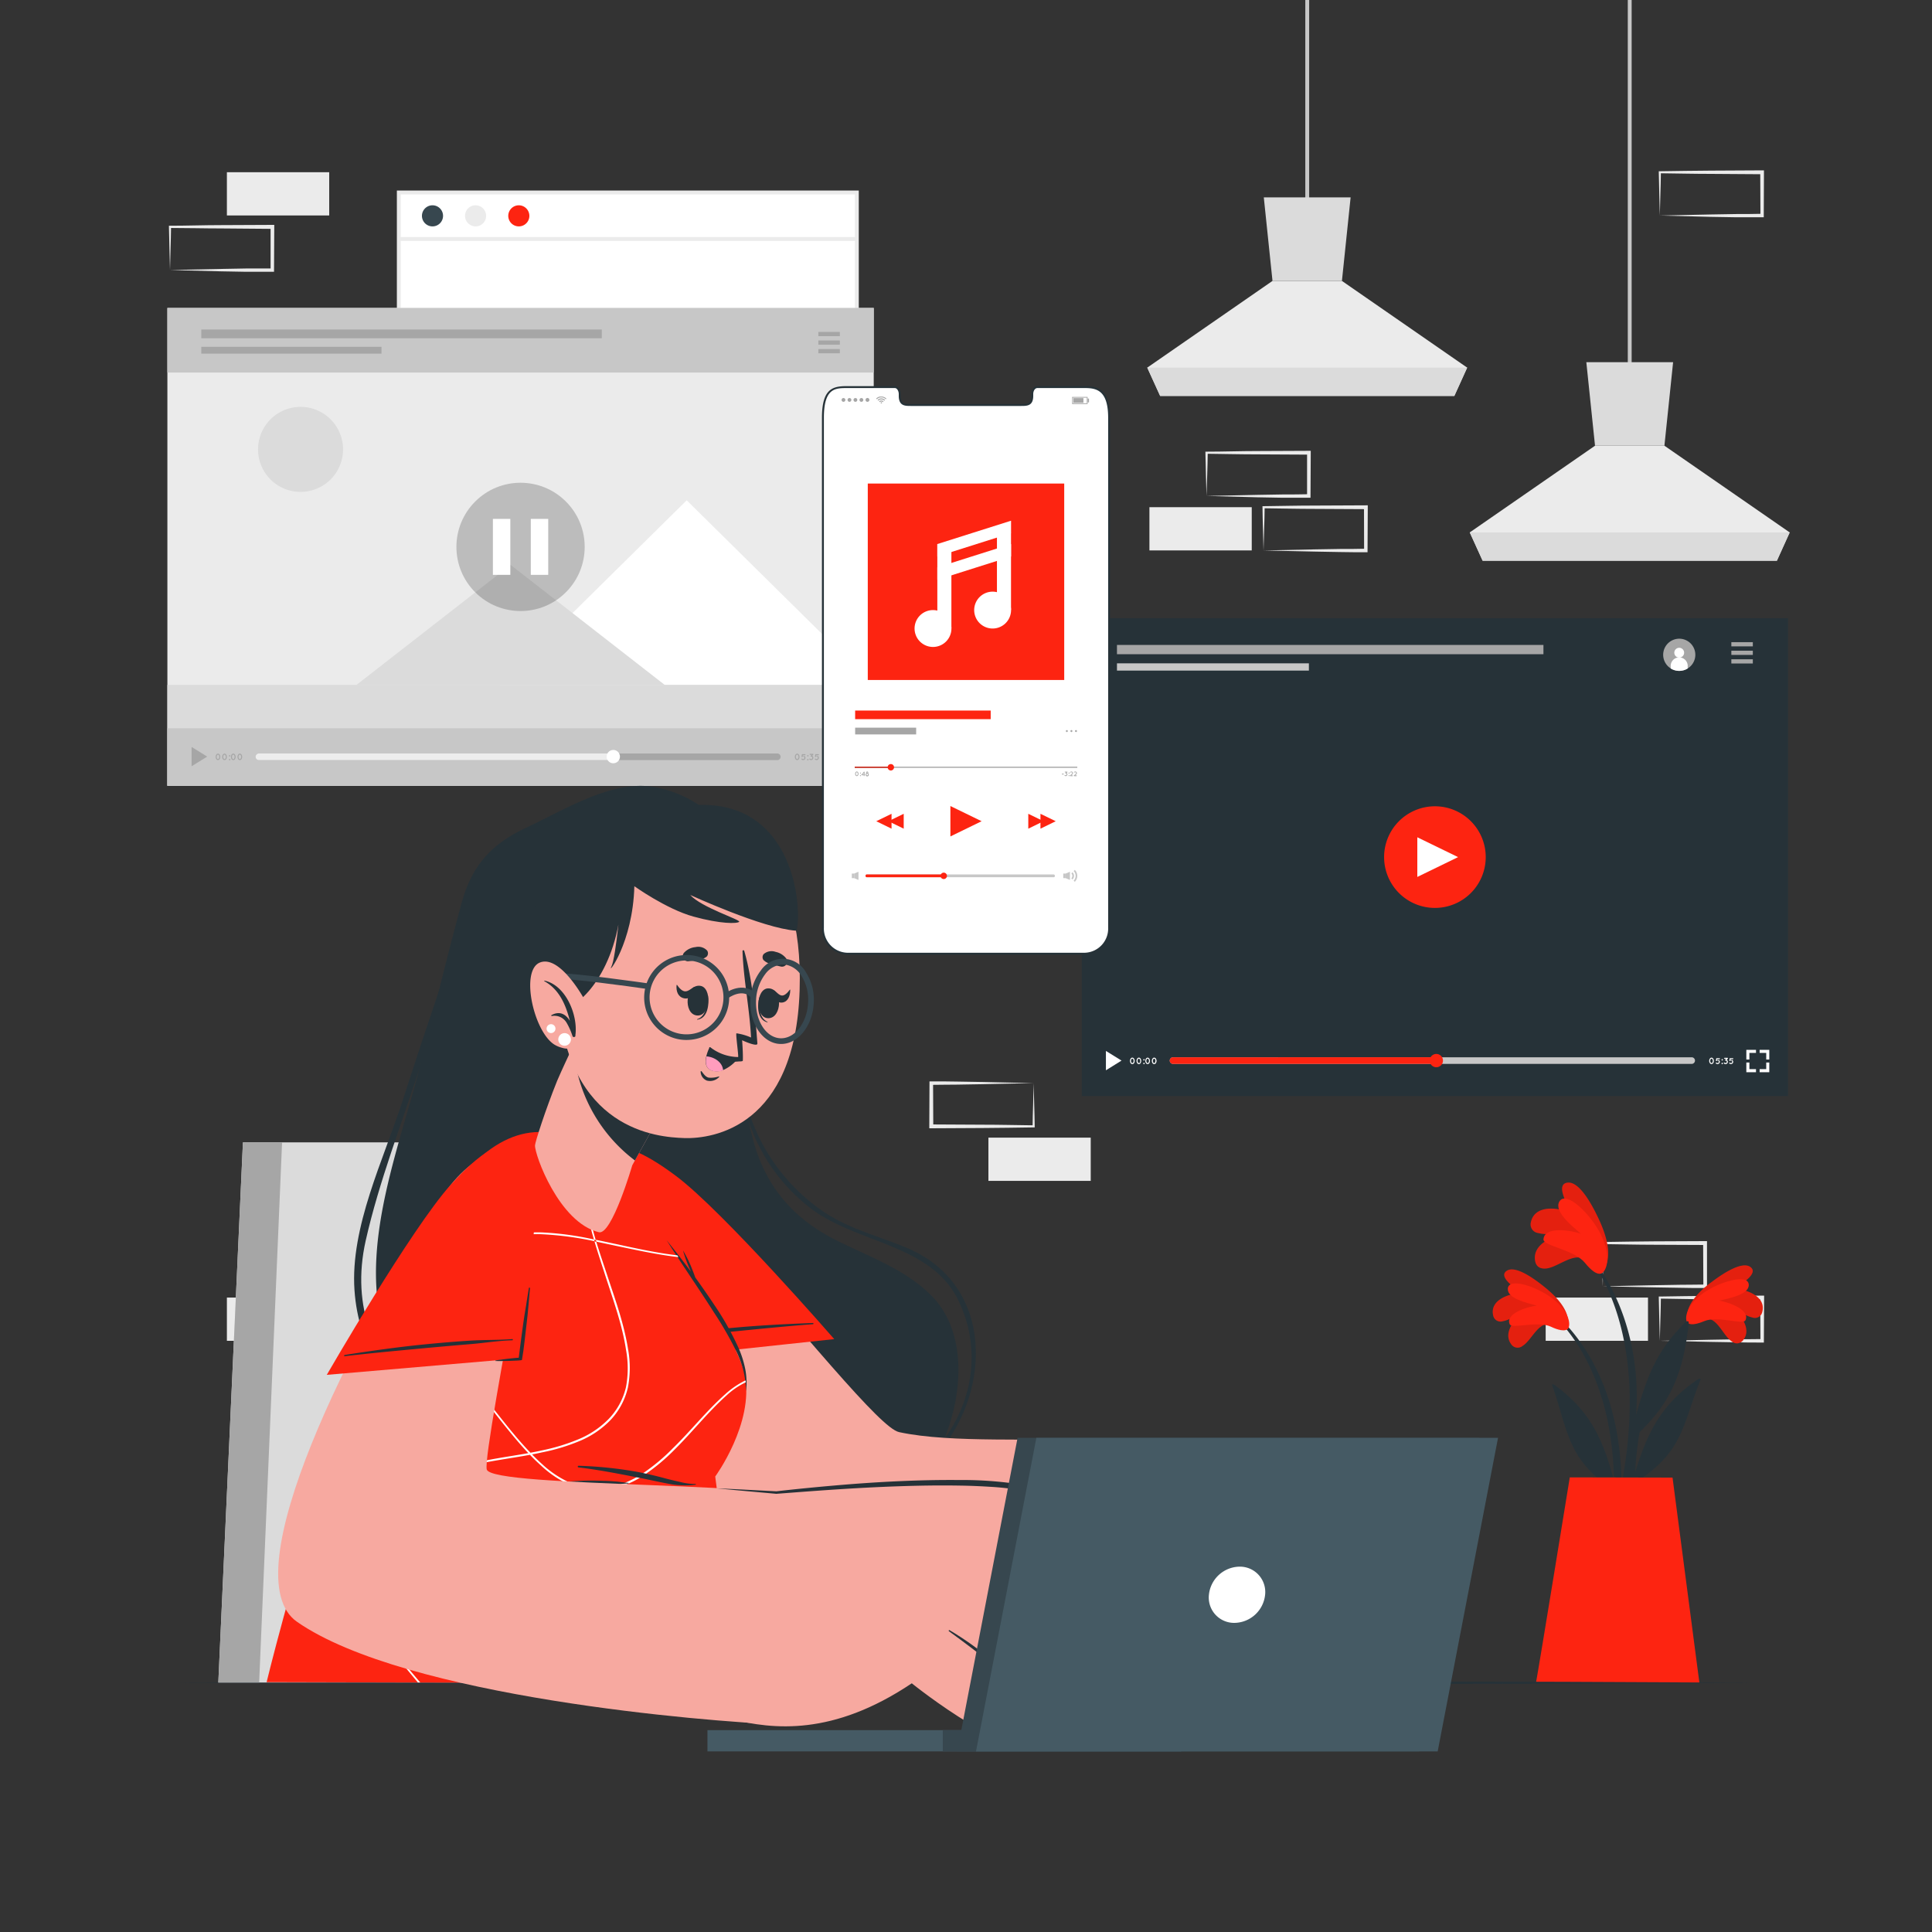 <svg xmlns="http://www.w3.org/2000/svg" viewBox="0 0 500 500"><rect x="0" y="0" width="500" height="500" fill="#333333" stroke="none"/><g id="freepik--background-complete--inject-64"><path d="M414.79,332.89l13.36-.28,6.58-.11c2.19-.05,4.36,0,6.54-.06l-.44.45-.06-11.19.5.5L428,322.14c-4.41,0-8.82-.12-13.24-.17l.28-.27c0,1.83-.09,3.67-.14,5.54Zm0,0-.14-5.54c0-1.86-.11-3.75-.13-5.65v-.27h.27c4.42-.05,8.83-.16,13.24-.17l13.24-.06h.5v.5l0,11.19v.45h-.45c-2.23,0-4.47,0-6.69-.06l-6.66-.11Z" style="fill:#ebebeb"></path><path d="M429.56,347l13.36-.28,6.58-.11c2.19-.05,4.36,0,6.54-.06l-.44.45-.05-11.19.49.5-13.24-.06c-4.41,0-8.82-.12-13.24-.17l.28-.27c0,1.83-.09,3.67-.13,5.54Zm0,0-.14-5.54c0-1.86-.11-3.75-.13-5.65v-.27h.27c4.42-.05,8.83-.16,13.24-.17l13.24-.06h.51v.5L456.49,347v.45H456c-2.23,0-4.46,0-6.69-.06l-6.66-.11Z" style="fill:#ebebeb"></path><rect x="400.02" y="335.81" width="26.48" height="11.19" transform="translate(826.52 682.81) rotate(180)" style="fill:#ebebeb"></rect><path d="M312.24,128.35l13.35-.28,6.58-.11c2.19,0,4.37,0,6.55-.06l-.45.45,0-11.19.5.5-13.24-.07c-4.42,0-8.83-.11-13.24-.16l.27-.27c0,1.83-.09,3.67-.13,5.53Zm0,0-.15-5.54c0-1.87-.11-3.76-.13-5.65v-.27h.28c4.41,0,8.82-.16,13.24-.16l13.24-.06h.5v.51l-.06,11.19v.45h-.44c-2.23,0-4.47,0-6.7,0l-6.66-.12Z" style="fill:#ebebeb"></path><path d="M327,142.46l13.35-.28,6.58-.11c2.19,0,4.37,0,6.55-.06l-.45.45L353,131.27l.5.5-13.24-.07c-4.41,0-8.83-.11-13.24-.16l.27-.27c0,1.83-.08,3.67-.13,5.53Zm0,0-.14-5.54c-.05-1.87-.12-3.76-.13-5.65V131H327c4.41-.05,8.83-.16,13.24-.16l13.24-.06h.5v.51l-.06,11.19v.44h-.44c-2.23,0-4.47,0-6.7-.05l-6.66-.12Z" style="fill:#ebebeb"></path><rect x="297.46" y="131.27" width="26.48" height="11.19" transform="translate(621.41 273.72) rotate(180)" style="fill:#ebebeb"></rect><rect x="58.73" y="335.81" width="26.48" height="11.19" transform="translate(143.93 682.81) rotate(180)" style="fill:#ebebeb"></rect><rect x="58.73" y="44.58" width="26.48" height="11.19" transform="translate(143.93 100.34) rotate(180)" style="fill:#ebebeb"></rect><path d="M44,69.88l13.35-.28,6.58-.12c2.19,0,4.36,0,6.55,0l-.45.45,0-11.19.5.49L57.2,59.12C52.78,59.12,48.37,59,44,59l.27-.27c0,1.83-.09,3.67-.13,5.53Zm0,0-.15-5.54c0-1.87-.11-3.76-.13-5.65v-.27H44c4.41,0,8.82-.16,13.24-.16l13.24-.06h.5v.51l-.06,11.19v.44h-.44c-2.24,0-4.47,0-6.7,0l-6.66-.12Z" style="fill:#ebebeb"></path><path d="M429.56,55.78l13.36-.28,6.58-.11c2.19,0,4.36,0,6.54-.06l-.44.45-.05-11.19.49.5L442.8,45c-4.41,0-8.82-.11-13.24-.16l.28-.27c0,1.83-.09,3.67-.13,5.53Zm0,0-.14-5.54c0-1.87-.11-3.75-.13-5.65v-.27h.27c4.42-.05,8.83-.15,13.24-.16L456,44.09h.51v.5l-.05,11.19v.45H456c-2.23,0-4.46,0-6.69,0l-6.66-.11Z" style="fill:#ebebeb"></path><rect x="255.8" y="294.42" width="26.48" height="11.19" style="fill:#ebebeb"></rect><path d="M267.51,280.31l-13.36.28-6.57.11c-2.19.05-4.37,0-6.55.06l.45-.45.05,11.19-.5-.5,13.24.07c4.41,0,8.83.11,13.24.16l-.27.27c0-1.83.08-3.67.13-5.53Zm0,0,.14,5.54c.05,1.87.11,3.75.13,5.65v.27h-.28c-4.41.05-8.83.15-13.24.16L241,292h-.5v-.5l.05-11.19v-.45H241c2.23,0,4.47,0,6.69.05l6.67.11Z" style="fill:#ebebeb"></path><rect x="103.21" y="49.81" width="118.54" height="79.88" style="fill:#fff"></rect><path d="M222.25,130.19H102.71V49.31H222.25Zm-118.54-1H221.25V50.31H103.71Z" style="fill:#ebebeb"></path><path d="M114.66,55.86a2.73,2.73,0,1,1-2.73-2.73A2.73,2.73,0,0,1,114.66,55.86Z" style="fill:#37474f"></path><path d="M125.81,55.86a2.73,2.73,0,1,1-2.73-2.73A2.73,2.73,0,0,1,125.81,55.86Z" style="fill:#ebebeb"></path><path d="M137,55.86a2.73,2.73,0,1,1-2.73-2.73A2.74,2.74,0,0,1,137,55.86Z" style="fill:#FD2411"></path><rect x="103.21" y="61.35" width="118.54" height="1" style="fill:#ebebeb"></rect><rect x="421.27" width="1" height="97.88" style="fill:#c7c7c7"></rect><polygon points="380.37 137.79 383.7 145.11 459.85 145.11 463.17 137.79 430.75 115.35 412.79 115.35 380.37 137.79" style="fill:#ebebeb"></polygon><polygon points="410.54 93.73 412.79 115.35 430.75 115.35 433 93.73 410.54 93.73" style="fill:#dbdbdb"></polygon><polygon points="380.38 137.79 383.71 145.12 459.86 145.12 463.18 137.79 380.38 137.79" style="fill:#dbdbdb"></polygon><rect x="337.81" width="1" height="55.23" style="fill:#c7c7c7"></rect><polygon points="296.91 95.14 300.24 102.46 376.38 102.46 379.7 95.14 347.29 72.7 329.32 72.7 296.91 95.14" style="fill:#ebebeb"></polygon><polygon points="327.07 51.08 329.32 72.7 347.29 72.7 349.54 51.08 327.07 51.08" style="fill:#dbdbdb"></polygon><polygon points="296.91 95.14 300.24 102.46 376.39 102.46 379.71 95.14 296.91 95.14" style="fill:#dbdbdb"></polygon></g><g id="freepik--Screens--inject-64"><rect x="279.95" y="159.99" width="182.8" height="123.67" style="fill:#263238"></rect><path d="M362.06,231.12a13.15,13.15,0,1,1,18.59,0A13.15,13.15,0,0,1,362.06,231.12Z" style="fill:#FD2411"></path><polygon points="366.8 226.95 366.8 216.69 377.35 221.82 366.8 226.95" style="fill:#fff"></polygon><path d="M437.8,273.62H303.59a.86.86,0,0,0,0,1.72H437.8a.86.86,0,1,0,0-1.72Z" style="fill:#c7c7c7"></path><path d="M303.59,273.62a.86.86,0,0,0,0,1.72h68.09v-1.72Z" style="fill:#FD2411"></path><path d="M370,274.48a1.72,1.72,0,1,1,1.72,1.72A1.72,1.72,0,0,1,370,274.48Z" style="fill:#FD2411"></path><polygon points="451.95 271.7 451.95 272.49 451.95 274.2 452.74 274.2 452.74 272.49 454.45 272.49 454.45 271.7 452.74 271.7 451.95 271.7" style="fill:#fff"></polygon><polygon points="457.1 271.7 455.39 271.7 455.39 272.49 457.1 272.49 457.1 274.2 457.89 274.2 457.89 272.49 457.89 271.7 457.1 271.7" style="fill:#fff"></polygon><polygon points="457.1 276.69 455.39 276.69 455.39 277.49 457.1 277.49 457.89 277.49 457.89 276.69 457.89 274.98 457.1 274.98 457.1 276.69" style="fill:#fff"></polygon><polygon points="452.74 274.98 451.95 274.98 451.95 276.69 451.95 277.49 452.74 277.49 454.45 277.49 454.45 276.69 452.74 276.69 452.74 274.98" style="fill:#fff"></polygon><polygon points="286.21 271.98 286.21 276.99 290.25 274.48 286.21 271.98" style="fill:#fff"></polygon><path d="M292.44,274.55a1,1,0,0,1,.16-.56.5.5,0,0,1,.89,0,1.08,1.08,0,0,1,0,1.13.5.5,0,0,1-.89,0A1,1,0,0,1,292.44,274.55Zm.94,0a.84.84,0,0,0-.11-.42c-.07-.1-.15-.15-.22-.14a.26.26,0,0,0-.23.14.75.75,0,0,0-.11.42.78.78,0,0,0,.11.43.25.25,0,0,0,.45,0A.88.88,0,0,0,293.38,274.55Z" style="fill:#fff"></path><path d="M294.14,274.55a1,1,0,0,1,.16-.56.49.49,0,0,1,.88,0,1,1,0,0,1,.16.56,1,1,0,0,1-.16.57.49.49,0,0,1-.88,0A1,1,0,0,1,294.14,274.55Zm.94,0a.75.75,0,0,0-.12-.42c-.07-.1-.14-.15-.22-.14s-.15,0-.22.14a.75.75,0,0,0-.12.42.78.78,0,0,0,.12.43.28.28,0,0,0,.22.14A.27.27,0,0,0,295,275,.78.78,0,0,0,295.08,274.55Z" style="fill:#fff"></path><path d="M296.06,274.1a.18.18,0,1,1-.18.18A.18.18,0,0,1,296.06,274.1Zm0,.95a.18.18,0,0,1,.18.18.18.18,0,0,1-.36,0A.18.18,0,0,1,296.06,275.05Z" style="fill:#fff"></path><path d="M296.41,274.55a1,1,0,0,1,.16-.56.52.52,0,0,1,.44-.27.53.53,0,0,1,.44.27,1.08,1.08,0,0,1,0,1.13.56.56,0,0,1-.44.27.54.54,0,0,1-.44-.27A1,1,0,0,1,296.41,274.55Zm.94,0a.75.75,0,0,0-.12-.42c-.07-.1-.15-.15-.22-.14s-.15,0-.23.14a.84.84,0,0,0-.11.42.88.88,0,0,0,.11.43.31.31,0,0,0,.23.14.28.28,0,0,0,.22-.14A.78.78,0,0,0,297.35,274.55Z" style="fill:#fff"></path><path d="M298.1,274.55a1,1,0,0,1,.16-.56.5.5,0,0,1,.89,0,1.08,1.08,0,0,1,0,1.13.5.5,0,0,1-.89,0A1,1,0,0,1,298.1,274.55Zm.94,0a.84.84,0,0,0-.11-.42c-.07-.1-.15-.15-.22-.14a.26.26,0,0,0-.23.14.75.75,0,0,0-.11.42.78.78,0,0,0,.11.43.25.25,0,0,0,.45,0A.88.88,0,0,0,299,274.55Z" style="fill:#fff"></path><path d="M442.34,274.55a1,1,0,0,1,.16-.56.53.53,0,0,1,.44-.27.52.52,0,0,1,.44.27,1,1,0,0,1,.16.56,1,1,0,0,1-.16.57.54.54,0,0,1-.44.27.56.56,0,0,1-.44-.27A1,1,0,0,1,442.34,274.55Zm.94,0a.84.84,0,0,0-.11-.42.26.26,0,0,0-.23-.14c-.07,0-.15,0-.22.14a.75.75,0,0,0-.12.42.78.78,0,0,0,.12.43.25.25,0,0,0,.45,0A.88.88,0,0,0,443.28,274.55Z" style="fill:#fff"></path><path d="M444.91,274.38a.58.58,0,0,1,.18.42.62.62,0,0,1-.59.59h0a.55.55,0,0,1-.41-.18.12.12,0,0,1,0-.19.14.14,0,0,1,.19,0,.29.29,0,0,0,.23.1.34.34,0,0,0,.32-.32.29.29,0,0,0-.1-.23.27.27,0,0,0-.22-.09.29.29,0,0,0-.23.09.14.14,0,0,1-.19,0l0,0h0v0h0v0l.07-.62a.15.15,0,0,1,.06-.09h0l.06,0h.7a.14.14,0,0,1,.14.14.13.13,0,0,1-.14.13h-.58l0,.24a.41.41,0,0,1,.16,0A.54.54,0,0,1,444.91,274.38Z" style="fill:#fff"></path><path d="M445.71,274.1a.18.18,0,1,1-.18.18A.18.18,0,0,1,445.71,274.1Zm0,.95a.18.18,0,0,1,.18.18.18.18,0,0,1-.36,0A.18.18,0,0,1,445.71,275.05Z" style="fill:#fff"></path><path d="M447,274.38a.58.58,0,0,1,.17.41.63.63,0,0,1-.17.42.59.59,0,0,1-.42.18.58.58,0,0,1-.42-.18.13.13,0,0,1,.19-.19.32.32,0,0,0,.23.09.31.31,0,0,0,.22-.09.29.29,0,0,0,.1-.23.34.34,0,0,0-.32-.32.12.12,0,0,1-.1,0h0a.13.13,0,0,1,0-.19l.25-.25h-.39a.13.13,0,0,1-.13-.14.13.13,0,0,1,.13-.13h.7a.13.13,0,0,1,.14.13.14.14,0,0,1,0,.07l0,0-.3.31A.66.66,0,0,1,447,274.38Z" style="fill:#fff"></path><path d="M448.38,274.38a.61.61,0,0,1,.17.42.58.58,0,0,1-.17.41.59.59,0,0,1-.42.18h0a.57.57,0,0,1-.41-.18.13.13,0,0,1,.19-.19.29.29,0,0,0,.23.1.32.32,0,0,0,.23-.1.31.31,0,0,0,.09-.22.32.32,0,0,0-.09-.23.31.31,0,0,0-.23-.09.29.29,0,0,0-.23.09.14.14,0,0,1-.19,0l0,0h0v0h0v0l.07-.62a.15.15,0,0,1,.06-.09h0l.06,0h.7a.14.14,0,0,1,.14.14.13.13,0,0,1-.14.13h-.58l0,.24a.44.44,0,0,1,.16,0A.58.58,0,0,1,448.38,274.38Z" style="fill:#fff"></path><path d="M436.77,173a3.86,3.86,0,0,1-1.2.5,4.16,4.16,0,1,1,1.2-.5Z" style="fill:#a6a6a6"></path><path d="M435.85,168.92a1.27,1.27,0,1,1-1.27-1.27A1.27,1.27,0,0,1,435.85,168.92Z" style="fill:#fff"></path><path d="M436.77,172.43V173a3.86,3.86,0,0,1-1.2.5,4.14,4.14,0,0,1-3.19-.5v-.52a2.2,2.2,0,1,1,4.39,0Z" style="fill:#fff"></path><rect x="448.07" y="166.19" width="5.56" height="1.09" style="fill:#a6a6a6"></rect><rect x="448.07" y="168.4" width="5.56" height="1.09" style="fill:#a6a6a6"></rect><rect x="448.07" y="170.62" width="5.56" height="1.09" style="fill:#a6a6a6"></rect><rect x="289.07" y="166.91" width="110.37" height="2.4" style="fill:#a6a6a6"></rect><rect x="289.07" y="171.67" width="49.67" height="1.88" style="fill:#c7c7c7"></rect><rect x="43.32" y="79.7" width="182.8" height="123.67" style="fill:#ebebeb"></rect><path d="M67,114.12a11,11,0,1,0,8.6-8.6A11,11,0,0,0,67,114.12Z" style="fill:#dbdbdb"></path><polygon points="129.32 177.27 226.12 177.27 177.72 129.48 129.32 177.27" style="fill:#fff"></polygon><polygon points="92.18 177.31 172.1 177.31 132.14 146.19 92.18 177.31" style="fill:#dbdbdb"></polygon><rect x="43.32" y="177.25" width="182.8" height="26.11" style="fill:#dbdbdb"></rect><rect x="43.32" y="188.47" width="182.8" height="14.89" style="fill:#c7c7c7"></rect><rect x="43.32" y="79.7" width="182.8" height="16.71" style="fill:#c7c7c7"></rect><circle cx="134.72" cy="141.53" r="16.6" transform="translate(-60.62 136.72) rotate(-45)" style="opacity:0.2"></circle><path d="M201.16,195H67a.86.86,0,0,0,0,1.72H201.16a.86.86,0,1,0,0-1.72Z" style="fill:#a6a6a6"></path><path d="M67,195a.86.86,0,0,0,0,1.72h91.8V195Z" style="fill:#fff;opacity:0.8"></path><path d="M157,195.81a1.72,1.72,0,1,1,1.72,1.72A1.72,1.72,0,0,1,157,195.81Z" style="fill:#fff"></path><polygon points="215.32 193.02 215.32 193.81 215.32 195.53 216.11 195.53 216.11 193.81 217.82 193.81 217.82 193.02 216.11 193.02 215.32 193.02" style="fill:#a6a6a6"></polygon><polygon points="220.47 193.02 218.76 193.02 218.76 193.81 220.47 193.81 220.47 195.53 221.26 195.53 221.26 193.81 221.26 193.02 220.47 193.02" style="fill:#a6a6a6"></polygon><polygon points="220.47 198.02 218.76 198.02 218.76 198.81 220.47 198.81 221.26 198.81 221.26 198.02 221.26 196.31 220.47 196.31 220.47 198.02" style="fill:#a6a6a6"></polygon><polygon points="216.11 196.31 215.32 196.31 215.32 198.02 215.32 198.81 216.11 198.81 217.82 198.81 217.82 198.02 216.11 198.02 216.11 196.31" style="fill:#a6a6a6"></polygon><polygon points="49.58 193.3 49.58 198.31 53.62 195.81 49.58 193.3" style="fill:#a6a6a6"></polygon><path d="M55.81,195.88a1,1,0,0,1,.16-.57.56.56,0,0,1,.44-.27.54.54,0,0,1,.44.27,1,1,0,0,1,.16.57,1,1,0,0,1-.16.57.53.53,0,0,1-.44.26.54.54,0,0,1-.44-.26A1.08,1.08,0,0,1,55.81,195.88Zm.94,0a.81.81,0,0,0-.12-.43.25.25,0,0,0-.22-.14.28.28,0,0,0-.22.14.81.81,0,0,0-.12.43.75.75,0,0,0,.12.42.3.3,0,0,0,.22.15.27.27,0,0,0,.22-.15A.75.75,0,0,0,56.75,195.88Z" style="fill:#a6a6a6"></path><path d="M57.5,195.88a1,1,0,0,1,.17-.57.54.54,0,0,1,.44-.27.56.56,0,0,1,.44.27,1,1,0,0,1,.16.57,1.08,1.08,0,0,1-.16.57.54.54,0,0,1-.44.26.53.53,0,0,1-.44-.26A1.09,1.09,0,0,1,57.5,195.88Zm.94,0a.81.81,0,0,0-.11-.43.25.25,0,0,0-.45,0,.91.91,0,0,0-.11.43.84.84,0,0,0,.11.42.24.24,0,0,0,.45,0A.75.75,0,0,0,58.44,195.88Z" style="fill:#a6a6a6"></path><path d="M59.43,195.42a.19.19,0,0,1,.18.18.19.19,0,0,1-.18.18.18.18,0,0,1-.18-.18A.19.19,0,0,1,59.43,195.42Zm0,1a.18.18,0,0,1,0,.36.18.18,0,1,1,0-.36Z" style="fill:#a6a6a6"></path><path d="M59.77,195.88a1,1,0,0,1,.16-.57.5.5,0,0,1,.89,0,1,1,0,0,1,.16.57,1.08,1.08,0,0,1-.16.57.51.51,0,0,1-.89,0A1.08,1.08,0,0,1,59.77,195.88Zm.94,0a.81.81,0,0,0-.11-.43.25.25,0,0,0-.45,0,.81.81,0,0,0-.11.43.75.75,0,0,0,.11.42.24.24,0,0,0,.45,0A.75.75,0,0,0,60.71,195.88Z" style="fill:#a6a6a6"></path><path d="M61.47,195.88a1,1,0,0,1,.16-.57.49.49,0,0,1,.88,0,1,1,0,0,1,.16.57,1.08,1.08,0,0,1-.16.57.5.5,0,0,1-.88,0A1,1,0,0,1,61.47,195.88Zm.94,0a.81.81,0,0,0-.12-.43.25.25,0,0,0-.22-.14.28.28,0,0,0-.22.14.81.81,0,0,0-.12.43.75.75,0,0,0,.12.42.3.3,0,0,0,.22.15.27.27,0,0,0,.22-.15A.75.75,0,0,0,62.41,195.88Z" style="fill:#a6a6a6"></path><path d="M205.71,195.88a1,1,0,0,1,.16-.57.54.54,0,0,1,.44-.27.56.56,0,0,1,.44.27,1,1,0,0,1,.16.57,1.08,1.08,0,0,1-.16.57.54.54,0,0,1-.44.26.53.53,0,0,1-.44-.26A1,1,0,0,1,205.71,195.88Zm.94,0a.81.81,0,0,0-.12-.43.28.28,0,0,0-.22-.14.31.31,0,0,0-.23.14.91.91,0,0,0-.11.43.84.84,0,0,0,.11.42.33.33,0,0,0,.23.15.3.3,0,0,0,.22-.15A.75.75,0,0,0,206.65,195.88Z" style="fill:#a6a6a6"></path><path d="M208.28,195.7a.57.57,0,0,1,.17.42.63.63,0,0,1-.17.42.61.61,0,0,1-.42.17h0a.63.63,0,0,1-.42-.17.14.14,0,0,1,0-.19.12.12,0,0,1,.19,0,.35.35,0,0,0,.23.09.33.33,0,0,0,.23-.09.35.35,0,0,0,.09-.23.31.31,0,0,0-.32-.32.35.35,0,0,0-.23.09.14.14,0,0,1-.19,0l0,0h0v0h0a0,0,0,0,1,0,0l.07-.62a.11.11,0,0,1,.06-.09h0l.07,0h.7a.13.13,0,0,1,.13.14.13.13,0,0,1-.13.13h-.59l0,.24a.47.47,0,0,1,.16,0A.57.57,0,0,1,208.28,195.7Z" style="fill:#a6a6a6"></path><path d="M209.07,195.42a.19.19,0,0,1,.18.18.18.18,0,0,1-.18.18.18.18,0,0,1-.17-.18A.18.18,0,0,1,209.07,195.42Zm0,1a.18.18,0,1,1,0,.36.18.18,0,0,1,0-.36Z" style="fill:#a6a6a6"></path><path d="M210.32,195.7a.54.54,0,0,1,.17.41.57.57,0,0,1-.17.42.58.58,0,0,1-.42.18.55.55,0,0,1-.41-.18.12.12,0,0,1,0-.19.14.14,0,0,1,.19,0,.28.28,0,0,0,.22.1.29.29,0,0,0,.23-.1.33.33,0,0,0,.1-.23.32.32,0,0,0-.1-.22.33.33,0,0,0-.23-.1.09.09,0,0,1-.09,0h0a.14.14,0,0,1,0-.19l.24-.25h-.38a.14.14,0,0,1-.14-.14.13.13,0,0,1,.14-.13h.7a.13.13,0,0,1,.13.13.15.15,0,0,1,0,.07l0,0-.3.31A.52.52,0,0,1,210.32,195.7Z" style="fill:#a6a6a6"></path><path d="M211.74,195.7a.58.58,0,0,1,.18.42.6.6,0,0,1-.6.59h0a.58.58,0,0,1-.41-.17.13.13,0,0,1,.19-.19.31.31,0,0,0,.22.09.32.32,0,0,0,.23-.09.37.37,0,0,0,.1-.23.29.29,0,0,0-.1-.23.32.32,0,0,0-.23-.09.31.31,0,0,0-.22.09.14.14,0,0,1-.19,0l0,0h0v0h0v0l.07-.62a.15.15,0,0,1,.06-.09h0a.08.08,0,0,1,.06,0h.7a.14.14,0,0,1,.14.14.13.13,0,0,1-.14.13h-.59l0,.24a.39.39,0,0,1,.15,0A.55.55,0,0,1,211.74,195.7Z" style="fill:#a6a6a6"></path><rect x="127.56" y="134.29" width="4.51" height="14.48" style="fill:#fff"></rect><rect x="137.37" y="134.29" width="4.51" height="14.48" style="fill:#fff"></rect><rect x="211.79" y="85.9" width="5.56" height="1.1" style="fill:#a6a6a6"></rect><rect x="211.79" y="88.12" width="5.56" height="1.09" style="fill:#a6a6a6"></rect><rect x="211.79" y="90.33" width="5.56" height="1.1" style="fill:#a6a6a6"></rect><rect x="52.09" y="85.28" width="103.65" height="2.26" style="fill:#a6a6a6"></rect><rect x="52.09" y="89.75" width="46.64" height="1.77" style="fill:#a6a6a6"></rect><path d="M287,108.14V240.08a6.5,6.5,0,0,1-6.24,6.74H219.22a6.5,6.5,0,0,1-6.25-6.74V108.14c0-7.59,2.79-8,6.25-8h12.33c.72,0,1.3.81,1.3,1.82v.44c0,2.36,1.3,2.37,2.89,2.37h28.52c1.61,0,2.89,0,2.89-2.37V102c0-1,.58-1.82,1.31-1.82h12.33C284.24,100.18,287,101.19,287,108.14Z" style="fill:#fff"></path><path d="M280.79,247.07H219.22a6.77,6.77,0,0,1-6.5-7V108.14c0-7.61,2.82-8.21,6.5-8.21h12.33c.86,0,1.55.93,1.55,2.07v.44c0,2.12,1.05,2.12,2.64,2.12h28.52c1.59,0,2.64,0,2.64-2.12V102c0-1.16.68-2.07,1.56-2.07h12.33c3.89,0,6.49,1.39,6.49,8.21V240.08A6.76,6.76,0,0,1,280.79,247.07ZM219.22,100.43c-3.09,0-6,0-6,7.71V240.08a6.26,6.26,0,0,0,6,6.49h61.57a6.26,6.26,0,0,0,6-6.49V108.14c0-7.12-3-7.71-6-7.71H268.46c-.59,0-1.06.7-1.06,1.57v.44c0,2.62-1.6,2.62-3.14,2.62H235.74c-1.54,0-3.14,0-3.14-2.62V102c0-.85-.48-1.57-1-1.57Z" style="fill:#263238"></path><g id="freepik--u5Zjqx--inject-64"><path d="M229.42,103.14l-.12.12-.07.07a1.6,1.6,0,0,0-1.14-.48,1.56,1.56,0,0,0-1.15.48l-.07-.07-.12-.12h0l.15-.13a2.12,2.12,0,0,1,.35-.23,1.9,1.9,0,0,1,.46-.15l.23,0h.2l.16,0a1.43,1.43,0,0,1,.42.1,1.51,1.51,0,0,1,.29.13l.28.19.12.12Z" style="fill:#a6a6a6"></path><path d="M227.31,103.7l-.18-.19a1.29,1.29,0,0,1,.76-.38,1.35,1.35,0,0,1,1.16.38l-.19.19a1.07,1.07,0,0,0-.77-.32A1.1,1.1,0,0,0,227.31,103.7Z" style="fill:#a6a6a6"></path><path d="M228.67,103.89l-.19.19a.54.54,0,0,0-.39-.17.54.54,0,0,0-.4.17l-.19-.19A.82.82,0,0,1,228.67,103.89Z" style="fill:#a6a6a6"></path><circle cx="228.09" cy="104.25" r="0.17" style="fill:#a6a6a6"></circle></g><path d="M217.8,103.5a.49.49,0,1,1,.49.49A.49.49,0,0,1,217.8,103.5Z" style="fill:#a6a6a6"></path><path d="M219.35,103.5a.49.49,0,1,1,.49.49A.49.49,0,0,1,219.35,103.5Z" style="fill:#a6a6a6"></path><path d="M220.89,103.5a.49.49,0,1,1,.49.49A.49.49,0,0,1,220.89,103.5Z" style="fill:#a6a6a6"></path><path d="M222.44,103.5a.49.49,0,1,1,.49.49A.49.49,0,0,1,222.44,103.5Z" style="fill:#a6a6a6"></path><path d="M224,103.5a.5.5,0,1,1,.49.49A.49.49,0,0,1,224,103.5Z" style="fill:#a6a6a6"></path><path d="M281.47,104.57h-4v-1.85h4Zm-3.79-.2h3.59v-1.45h-3.59Z" style="fill:#a6a6a6"></path><rect x="277.81" y="103.03" width="2.58" height="1.22" style="fill:#a6a6a6"></rect><rect x="281.47" y="103.15" width="0.36" height="0.99" style="fill:#a6a6a6"></rect><rect x="221.2" y="198.42" width="57.6" height="0.29" style="fill:#a6a6a6"></rect><rect x="221.2" y="198.42" width="9.35" height="0.29" style="fill:#FD2411"></rect><rect x="221.2" y="198.42" width="9.35" height="0.29" style="opacity:0.2"></rect><path d="M231.38,198.57a.83.83,0,1,1-.83-.83A.83.83,0,0,1,231.38,198.57Z" style="fill:#FD2411"></path><path d="M221.31,200.26a.68.68,0,0,1,.12-.4.38.38,0,0,1,.31-.19.41.41,0,0,1,.32.19.75.75,0,0,1,.11.4.76.76,0,0,1-.11.41.43.43,0,0,1-.32.19.4.4,0,0,1-.31-.19A.69.69,0,0,1,221.31,200.26Zm.67,0a.53.53,0,0,0-.08-.3c-.05-.07-.11-.11-.16-.1s-.11,0-.16.1a.6.6,0,0,0,0,.6.17.17,0,0,0,.32,0A.53.53,0,0,0,222,200.26Z" style="fill:#a6a6a6"></path><path d="M222.68,199.94a.12.12,0,0,1,.12.13.12.12,0,0,1-.12.12.12.12,0,0,1-.13-.12A.13.13,0,0,1,222.68,199.94Zm0,.68a.12.12,0,0,1,.12.12.12.12,0,0,1-.12.13.13.13,0,0,1-.13-.13A.12.12,0,0,1,222.68,200.62Z" style="fill:#a6a6a6"></path><path d="M223.83,200.54a.09.09,0,0,1-.1.09h0v.13a.1.1,0,0,1-.1.1.09.09,0,0,1-.09-.1v-.13H223s0,0-.05,0a.09.09,0,0,1,0-.13l.63-.78h.17v.69h0A.09.09,0,0,1,223.83,200.54Zm-.3-.51-.34.42h.34Z" style="fill:#a6a6a6"></path><path d="M224.84,200.45a.41.41,0,1,1-.81,0,.42.42,0,0,1,.18-.34.23.23,0,0,1-.06-.16.28.28,0,0,1,.29-.28.27.27,0,0,1,.27.28.28.28,0,0,1-.05.16A.42.42,0,0,1,224.84,200.45Zm-.19,0a.21.21,0,0,0-.21-.22.22.22,0,1,0,0,.44A.21.21,0,0,0,224.65,200.45Zm-.31-.5a.09.09,0,0,0,.1.09.09.09,0,0,0,.09-.09.1.1,0,0,0-.09-.1A.1.1,0,0,0,224.34,200Z" style="fill:#a6a6a6"></path><path d="M274.8,200.34a.1.1,0,0,1,.1-.1h.32a.1.1,0,0,1,.1.1.11.11,0,0,1-.1.1h-.32A.11.11,0,0,1,274.8,200.34Z" style="fill:#a6a6a6"></path><path d="M276.12,200.14a.42.42,0,0,1,.12.29.42.42,0,0,1-.12.3.44.44,0,0,1-.3.12.42.42,0,0,1-.3-.12.1.1,0,0,1,0-.14.12.12,0,0,1,.14,0,.2.2,0,0,0,.16.07.21.21,0,0,0,.16-.07.23.23,0,0,0-.16-.39.09.09,0,0,1-.07,0h0a.11.11,0,0,1,0-.14l.18-.17h-.28a.09.09,0,0,1-.09-.1.09.09,0,0,1,.09-.09h.5a.09.09,0,0,1,.1.09s0,0,0,.05l0,0-.21.22A.47.47,0,0,1,276.12,200.14Z" style="fill:#a6a6a6"></path><path d="M276.67,199.94a.13.13,0,0,1,.13.13.13.13,0,0,1-.26,0A.13.13,0,0,1,276.67,199.94Zm0,.68a.12.12,0,0,1,.13.12.13.13,0,0,1-.26,0A.12.12,0,0,1,276.67,200.62Z" style="fill:#a6a6a6"></path><path d="M277.68,200.76a.09.09,0,0,1-.09.1H277a.1.1,0,0,1-.06-.17l.5-.45a.21.21,0,0,0,.07-.16.2.2,0,0,0-.06-.15.2.2,0,0,0-.16-.07.3.3,0,0,0-.15,0l-.05.05a.09.09,0,0,1-.13,0,.09.09,0,0,1,0-.13l.05,0a.38.38,0,0,1,.27-.1.39.39,0,0,1,.3.13.43.43,0,0,1,.11.28.41.41,0,0,1-.14.3l-.32.29h.37A.09.09,0,0,1,277.68,200.76Z" style="fill:#a6a6a6"></path><path d="M278.68,200.76a.09.09,0,0,1-.1.1H278a.1.1,0,0,1-.06-.17l.5-.45a.21.21,0,0,0,.07-.16.2.2,0,0,0-.06-.15.2.2,0,0,0-.16-.07.3.3,0,0,0-.15,0l-.05.05a.09.09,0,1,1-.12-.14l.05,0a.38.38,0,0,1,.27-.1.39.39,0,0,1,.3.13.43.43,0,0,1,.11.28.41.41,0,0,1-.14.3l-.32.29h.36A.09.09,0,0,1,278.68,200.76Z" style="fill:#a6a6a6"></path><rect x="220.45" y="226.08" width="0.61" height="1.18" style="fill:#c7c7c7"></rect><polygon points="221.05 226.08 222.17 225.61 222.17 227.73 221.05 227.26 221.05 226.08" style="fill:#c7c7c7"></polygon><rect x="224" y="226.31" width="49" height="0.72" rx="0.3" style="fill:#c7c7c7"></rect><rect x="224" y="226.31" width="20.24" height="0.72" rx="0.3" style="fill:#FD2411"></rect><rect x="275.17" y="226.08" width="0.61" height="1.18" style="fill:#c7c7c7"></rect><polygon points="275.78 226.08 276.9 225.61 276.9 227.73 275.78 227.26 275.78 226.08" style="fill:#c7c7c7"></polygon><g id="freepik--u5zjqx--inject-64"><path d="M277.86,225.43l.3-.3a2.17,2.17,0,0,1,0,3.08l-.3-.3a1.76,1.76,0,0,0,0-2.48Z" style="fill:#c7c7c7"></path><path d="M277.52,226.67a.86.86,0,0,0-.26-.63l.3-.3a1.32,1.32,0,0,1,0,1.87l-.3-.31a.86.86,0,0,0,.26-.63" style="fill:#c7c7c7"></path></g><path d="M245.07,226.67a.83.83,0,1,1-.83-.83A.83.83,0,0,1,245.07,226.67Z" style="fill:#FD2411"></path><rect x="221.31" y="183.89" width="35.08" height="2.23" style="fill:#FD2411"></rect><rect x="221.31" y="188.32" width="15.79" height="1.75" style="fill:#a6a6a6"></rect><polygon points="245.96 216.47 245.96 208.6 254.04 212.53 245.96 216.47" style="fill:#FD2411"></polygon><polygon points="269.27 214.46 269.27 210.61 273.22 212.53 269.27 214.46" style="fill:#FD2411"></polygon><polygon points="266.12 214.46 266.12 210.61 270.07 212.53 266.12 214.46" style="fill:#FD2411"></polygon><polygon points="230.73 210.61 230.73 214.46 226.78 212.53 230.73 210.61" style="fill:#FD2411"></polygon><polygon points="233.88 210.61 233.88 214.46 229.93 212.53 233.88 210.61" style="fill:#FD2411"></polygon><path d="M276.35,189.2a.25.25,0,0,1-.5,0,.25.25,0,1,1,.5,0Z" style="fill:#a6a6a6"></path><path d="M277.54,189.2a.26.26,0,0,1-.26.25.25.25,0,0,1-.25-.25.26.26,0,0,1,.25-.26A.26.26,0,0,1,277.54,189.2Z" style="fill:#a6a6a6"></path><path d="M278.72,189.2a.25.25,0,0,1-.25.25.26.26,0,0,1-.26-.25.26.26,0,0,1,.26-.26A.26.26,0,0,1,278.72,189.2Z" style="fill:#a6a6a6"></path><rect x="224.58" y="125.14" width="50.84" height="50.84" style="fill:#FD2411"></rect><path d="M246.23,162.66a4.77,4.77,0,1,1-4.77-4.77A4.77,4.77,0,0,1,246.23,162.66Z" style="fill:#fff"></path><rect x="242.58" y="140.8" width="3.64" height="21.8" style="fill:#fff"></rect><path d="M261.66,157.89a4.77,4.77,0,1,1-4.77-4.77A4.78,4.78,0,0,1,261.66,157.89Z" style="fill:#fff"></path><rect x="258.01" y="137.92" width="3.64" height="19.92" style="fill:#fff"></rect><polygon points="261.66 137.97 242.58 144.01 242.58 140.8 261.66 134.76 261.66 137.97" style="fill:#fff"></polygon><polygon points="261.66 144.01 242.58 150.05 242.58 146.84 261.66 140.8 261.66 144.01" style="fill:#fff"></polygon></g><g id="freepik--Plant--inject-64"><path d="M403.47,340.88c15.62,15.29,18.24,38.95,14.95,59.67-.09.48-.82.35-.82-.09,0-4.72.15-9.4.13-14.06-.08-.21-.15-.41-.24-.63-4.08-3-7.82-6.31-10.15-10.9-2.61-5.13-3.63-10.92-5.63-16.28-.18-.51.36-.36.72-.09,9.5,7,12.53,14.55,15.26,24.62A84.45,84.45,0,0,0,416,367.43c-2.06-9.56-6.12-19-13-26.14A.29.29,0,0,1,403.47,340.88Z" style="fill:#263238"></path><path d="M400.53,342.66c-2.69.09-4.37,4.39-6.47,5.64a2,2,0,0,1-3-.47c-2.08-2.89.77-6.47,3.45-8.47-1.92.79-3.51,2.18-5.57,2.57a1.94,1.94,0,0,1-2.51-1.51c-.91-3.95,4-5.7,7.44-5.79-1.65-1.14-6.37-4.26-3.86-5.79s8.08,2.92,9.89,4.38c2.65,2.16,5.82,5.38,5.94,8.75C406,345.91,402.6,343.48,400.53,342.66Z" style="fill:#FD2411"></path><path d="M400.53,342.66c-2.69.09-4.37,4.39-6.47,5.64a2,2,0,0,1-3-.47c-2.08-2.89.77-6.47,3.45-8.47-1.92.79-3.51,2.18-5.57,2.57a1.94,1.94,0,0,1-2.51-1.51c-.91-3.95,4-5.7,7.44-5.79-1.65-1.14-6.37-4.26-3.86-5.79s8.08,2.92,9.89,4.38c2.65,2.16,5.82,5.38,5.94,8.75C406,345.91,402.6,343.48,400.53,342.66Z" style="opacity:0.1"></path><path d="M401.31,343.32c-3.44-1.56-10,.69-10.6-.61-1.14-2.65,4.14-4.46,7-4.82-2.62-.71-7.64-1.84-7.49-4.37.19-3.09,7.71-.43,11.51,2.49,4.8,3.67,4.77,7.22,4,7.93C404.6,344.91,401.87,343.58,401.31,343.32Z" style="fill:#FD2411"></path><path d="M439,339.36c-16.19,14.69-19.71,38.23-17.21,59.07.07.47.8.37.82-.07.18-4.71.21-9.39.4-14.05.1-.21.18-.41.27-.62,4.19-2.8,8.06-6,10.56-10.51,2.8-5,4-10.77,6.24-16.05.21-.5-.35-.37-.72-.12-9.76,6.64-13.07,14.06-16.18,24a84.41,84.41,0,0,1,2.25-15.62c2.41-9.48,6.83-18.8,14-25.63A.29.29,0,0,0,439,339.36Z" style="fill:#263238"></path><path d="M441.91,341.26c2.68.19,4.2,4.55,6.25,5.88a2,2,0,0,0,3-.36c2.18-2.81-.53-6.49-3.13-8.59,1.89.86,3.42,2.3,5.47,2.77a1.94,1.94,0,0,0,2.57-1.41c1.06-3.91-3.83-5.85-7.22-6.06,1.69-1.09,6.53-4,4.08-5.64s-8.19,2.6-10.05,4c-2.74,2-6,5.15-6.27,8.51C436.28,344.29,439.81,342,441.91,341.26Z" style="fill:#FD2411"></path><path d="M441.91,341.26c2.68.19,4.2,4.55,6.25,5.88a2,2,0,0,0,3-.36c2.18-2.81-.53-6.49-3.13-8.59,1.89.86,3.42,2.3,5.47,2.77a1.94,1.94,0,0,0,2.57-1.41c1.06-3.91-3.83-5.85-7.22-6.06,1.69-1.09,6.53-4,4.08-5.64s-8.19,2.6-10.05,4c-2.74,2-6,5.15-6.27,8.51C436.28,344.29,439.81,342,441.91,341.26Z" style="opacity:0.1"></path><path d="M441.11,341.89c3.49-1.43,10,1.07,10.61-.21,1.24-2.6-4-4.62-6.8-5.08,2.65-.61,7.71-1.55,7.66-4.08-.07-3.09-7.69-.73-11.6,2-4.93,3.5-5,7-4.27,7.78C437.76,343.35,440.53,342.12,441.11,341.89Z" style="fill:#FD2411"></path><path d="M422.48,378.16a158.48,158.48,0,0,1-5,23.22.58.58,0,0,1-1.13-.23c1.06-7.16,3-14.18,4.06-21.34a107.05,107.05,0,0,0,1.24-21.9c-.68-12.06-3.95-24.89-11.82-34.33-.17-.22.19-.54.37-.33,15.76,18.37,13.25,40.89,13.24,42.91,2.23-7.6,4.52-16.32,13-24.07.37-.33.65-.17.59.4-1.51,14.1-5.43,21.47-13.61,29C423.13,373.73,422.84,376,422.48,378.16Z" style="fill:#263238"></path><path d="M409.67,325.69c-2.84-1.26-6.75,2.35-9.55,2.6-1.49.13-2.59-.45-2.84-2-.7-4.05,4.05-6.32,7.84-7.05-2.39-.15-4.73.49-7.07-.14a2.24,2.24,0,0,1-1.85-2.83c1-4.55,7.07-3.88,10.64-2.26-1.14-2-4.47-7.63-1.1-7.95s6.92,7.09,8.06,9.52c1.67,3.58,3.34,8.51,1.77,12.07C413.75,331.83,411.4,327.59,409.67,325.69Z" style="fill:#FD2411"></path><path d="M409.67,325.69c-2.84-1.26-6.75,2.35-9.55,2.6-1.49.13-2.59-.45-2.84-2-.7-4.05,4.05-6.32,7.84-7.05-2.39-.15-4.73.49-7.07-.14a2.24,2.24,0,0,1-1.85-2.83c1-4.55,7.07-3.88,10.64-2.26-1.14-2-4.47-7.63-1.1-7.95s6.92,7.09,8.06,9.52c1.67,3.58,3.34,8.51,1.77,12.07C413.75,331.83,411.4,327.59,409.67,325.69Z" style="opacity:0.1"></path><path d="M410.14,326.77c-2.78-3.35-10.76-4.34-10.69-6,.15-3.32,6.54-2.55,9.67-1.48-2.36-2.06-7-5.76-5.57-8.31,1.75-3.11,8.21,3.43,10.69,8.38,3.12,6.22,1.31,9.89.13,10.23C412.75,330.08,410.6,327.32,410.14,326.77Z" style="fill:#FD2411"></path><path d="M432.85,382.4l6.95,53.09H397.51c.88-4.7,8.75-53.15,8.75-53.15Z" style="fill:#FD2411"></path></g><g id="freepik--Table--inject-64"><polygon points="44.35 435.49 95.76 435.25 147.18 435.16 250 435 352.82 435.16 404.24 435.25 455.65 435.49 404.24 435.74 352.82 435.83 250 435.99 147.18 435.82 95.76 435.74 44.35 435.49" style="fill:#263238"></polygon></g><g id="freepik--Character--inject-64"><polygon points="56.5 435.44 177.03 435.44 153 295.64 62.87 295.64 56.5 435.44" style="fill:#dbdbdb"></polygon><polygon points="56.5 435.44 67.07 435.44 73 295.64 62.87 295.64 56.5 435.44" style="fill:#a6a6a6"></polygon><path d="M108.8,275.53c-5.23,20.69-15,44.64-10.22,66.24,3.78,16.92,16.23,30.34,30,40.15,30.21,21.53,76.35,33,106.41,4.81,12-11.27,19.24-38.4,5.88-51.61-6.86-6.77-16-9.9-24.48-14.16-11.16-5.59-18.31-14-21.52-26.08-6.27-23.6-.92-38.85,1.81-62.43.49-4.38.35-8.82-3.15-13.31a30,30,0,0,0-12.17-10.46,29.8,29.8,0,0,0-13.6-5.21c-10.48-1-22.27,6.4-31.41,10.66s-14.24,9.79-16.93,19.74C115.65,247.7,112.33,261.65,108.8,275.53Z" style="fill:#263238"></path><path d="M104.2,284.85c6-18.66,12.39-37.17,18.65-55.73,0-.12.22-.08.19,0-4.71,15.42-9.2,30.9-14.11,46.27-4.82,15.06-10.8,30.22-14.28,45.65-7.8,34.64,25,56.15,55,60.52,1.36.2.89,2.35-.48,2.1C123,379,93.78,363.77,91.74,333.89,90.62,317.55,99.28,300.09,104.2,284.85Z" style="fill:#263238"></path><path d="M195.33,230.28a.29.29,0,0,1,.57.13c-3.05,19.3-8.43,41.52-1,60.42a49.53,49.53,0,0,0,18.39,22.86c6.58,4.4,14.14,6.22,21.35,9.24,28.17,11.8,20.31,51.51-4.21,62.59-.51.23-.93-.65-.42-.9C247.52,375.74,257,355,248,336.51c-7.19-14.83-26.9-14.64-38.88-24.32C184.27,292.15,189,257.93,195.33,230.28Z" style="fill:#263238"></path><path d="M158.73,312.93c4.87,30.41,29.82,104.8,49.51,113.42,17.42,7.63,65.24,9.84,82.7,5.8,8-1.86,5.05-58.29-7.31-59.14-15.44-1.05-37.2.59-50.95-2.38-4.87-1.06-23.27-24-56.33-62.16C164.06,294.27,156,295.8,158.73,312.93Z" style="fill:#f7a9a0"></path><path d="M267.53,429.37c1,.5,15,7.56,23.69,10.08,6.48,1.87,25.26,6.77,28-.15,1.9-4.72-8.81-8.9-16.31-12-3.95-1.65-8.82-5.79-7.66-8.33,2-4.44,12.21,0,18.91,3.91,12.94,7.52,30.17,21.05,38.08,14.49,3-2.49-.49-7-5.56-11.44,8.23,5.17,17,9.4,20.44,6.78,2-1.5,2.06-3.55,1-5.89,2.54.82,4.79.66,6.35-1,2.68-2.81,1.37-6.94-1.55-11.18a3.22,3.22,0,0,0,2.43-1.6c5.67-8.64-22.71-33.46-32.52-35.78-28.87-6.86-59.58-4.36-59.58-4.36C271.91,382,267.5,429.35,267.53,429.37Z" style="fill:#f7a9a0"></path><path d="M310,402.8a48.89,48.89,0,0,1,19.26,7.41c7.32,4.83,12.17,10.48,18.31,16.18a.17.17,0,0,1-.23.25c-2.92-2.7-15.05-12.88-18.18-15.19A46.61,46.61,0,0,0,310,402.91C309.88,402.9,309.9,402.78,310,402.8Z" style="fill:#263238"></path><path d="M315.36,390.55c7.59,2.07,15.36,4.17,22.4,7.76,7.71,3.93,13.74,10.33,19.67,16.49q5.34,5.55,10.44,11.33c.14.17-.08.42-.23.26q-9-9.56-18.62-18.54A61.58,61.58,0,0,0,328.59,395c-4.34-1.66-8.81-3-13.26-4.29C315.25,390.66,315.27,390.52,315.36,390.55Z" style="fill:#263238"></path><path d="M323.47,379.83c7.37,1.52,13.8,2.81,20.33,6.76,8.64,5.23,17,14,19.91,17.17,3.23,3.45,6.35,7,9.41,10.61.12.14-.13.37-.26.22a243.68,243.68,0,0,0-22.49-22.27,48.73,48.73,0,0,0-12.57-8.18,88.27,88.27,0,0,0-14.35-4.26S323.43,379.83,323.47,379.83Z" style="fill:#263238"></path><path d="M215.9,346.56l-49.64,5.31s-8.55-23.59-11.44-37.31c-3.83-18.16,2-23.84,20.2-10.17C187.19,313.53,215.9,346.56,215.9,346.56Z" style="fill:#FD2411"></path><path d="M172.32,351.23c-.54,0-5.66.34-6,.48-.94-2.8-1.84-5.62-2.8-8.41-.49-1.39-1-2.78-1.52-4.16s-1.17-3.27-1.68-4.62a.16.16,0,1,0-.3.09c.5,1.81.93,3.15,1.36,4.72.39,1.39.82,2.79,1.27,4.17,1,2.92,1.86,6.08,3,8.95.09.22,6.24-.88,6.76-1C172.44,351.38,172.41,351.24,172.32,351.23Z" style="fill:#263238"></path><path d="M210.36,342.39c-7.27.27-14.53.65-21.78,1.35q-5.43.52-10.83,1.21c-3.6.46-7.16,1.29-10.76,1.69a.16.16,0,0,0,0,.31c3.57-.59,7.26-.71,10.86-1.1s7.23-.79,10.84-1.15c7.22-.71,14.45-1.45,21.68-2C210.61,342.68,210.56,342.38,210.36,342.39Z" style="fill:#263238"></path><path d="M192,435.66,69,435.34s25.13-103.9,52.26-132.9c12.35-13.19,24.42-11.18,34.65-2.69,2.55,2.12,34.19,42.28,36.87,56.27,2.37,12.37-7.68,26.1-7.68,26.1Z" style="fill:#FD2411"></path><path d="M172.54,321c4,6.33,8.28,12.43,12.27,18.72a89.54,89.54,0,0,1,5.56,9.62A24.8,24.8,0,0,1,193.09,360a19,19,0,0,0-.21-5.63,26.23,26.23,0,0,0-1.69-5.4,73.63,73.63,0,0,0-5.4-9.87c-1.9-2.87-3.85-5.73-5.86-8.5-.33-1-.73-1.94-1.11-2.91a33.17,33.17,0,0,0-2.06-4.08,36,36,0,0,0,1.52,4.3c.19.39.36.77.52,1.17Q175.77,325,172.54,321Z" style="fill:#263238"></path><path d="M116.29,351.78a116,116,0,0,1-.91,11.81c-.52,3.14-1.36,6.47-3.66,8.7s-5.91,2.22-9,1.7a81.19,81.19,0,0,1-14.39-4.38l-1.57-.6-.14.33,1.59.61a80.52,80.52,0,0,0,14.45,4.45,17.11,17.11,0,0,0,4.9.19,7.57,7.57,0,0,0,4.48-2c2.44-2.37,3.28-5.78,3.81-8.93.56-3.81.75-7.62.94-11.43A4.35,4.35,0,0,0,116.29,351.78Zm37.44-31a77.78,77.78,0,0,0-13.1-1.81,27.79,27.79,0,0,0-9.71,1.2,18.51,18.51,0,0,0-8,5.64,23.8,23.8,0,0,0-4.42,8.71,52,52,0,0,0-1.72,9.63c-.23,2.35-.36,4.69-.47,7,.17.19.33.33.47.48.11-2.49.24-5,.5-7.47a50.2,50.2,0,0,1,1.72-9.51,23.25,23.25,0,0,1,4.35-8.53,17.75,17.75,0,0,1,7.72-5.48,26.18,26.18,0,0,1,9.52-1.2,84,84,0,0,1,13.26,1.78C153.82,321.14,153.78,321,153.73,320.81Zm21.72,4.33-.14-.22h0c-5.2-.61-10.28-1.72-15.41-2.83-1.9-.4-3.79-.81-5.71-1.2a2.46,2.46,0,0,1,.16.48l5.46,1.16c5.23,1.09,10.46,2.23,15.8,2.84Zm13.46,110.51a68.52,68.52,0,0,0-7.28-10.3,17.36,17.36,0,0,0-3.73-3.22,7.63,7.63,0,0,0-4.75-1.22c-3.38.35-6.13,2.47-8.52,4.65-3.34,3.11-6.26,6.61-9.27,10H156c2.92-3.32,5.74-6.68,8.93-9.68,2.35-2.15,5.08-4.22,8.27-4.54s6,2,8.13,4.29a67,67,0,0,1,7.12,10l.18.29.42-.05C189,435.81,189,435.73,188.91,435.65Zm-84.31-5.16a129.11,129.11,0,0,0-13.13-14.43c-4.29-3.85-9.36-7.21-15.1-8.39l-.09.33c5.65,1.17,10.66,4.52,14.93,8.37,4.8,4.33,8.91,9.38,13.05,14.4,1.29,1.55,2.58,3.12,3.88,4.67h.61C107.35,433.8,106,432.14,104.6,430.49Zm10.16-80.79c-4.34-4.1-9.55-7.67-15.5-8.88l-.65-.13a2.92,2.92,0,0,1-.13.34,6.4,6.4,0,0,1,.63.14c5.89,1.16,11,4.73,15.37,8.82.62.58,1.23,1.19,1.81,1.79,0-.18,0-.37,0-.57C115.81,350.7,115.3,350.18,114.76,349.7Zm78.16,7.58v0a22.41,22.41,0,0,0-5.24,3.58c-4.89,4.35-8.91,9.49-13.56,14a49.75,49.75,0,0,1-7.4,6.23,23.92,23.92,0,0,1-8.79,3.81,17.88,17.88,0,0,1-9.45-.73,26.68,26.68,0,0,1-8.09-5.14c-.92-.84-1.83-1.7-2.67-2.59a5.09,5.09,0,0,1-.4-.41c-3.52-3.64-6.61-7.64-9.76-11.6-3.44-4.32-6.89-8.71-10.76-12.7a5.17,5.17,0,0,0,0,.57,159.52,159.52,0,0,1,10.43,12.41c3.08,3.87,6.11,7.81,9.54,11.43a5.09,5.09,0,0,0,.4.41c.93,1,1.91,1.92,2.93,2.84a27,27,0,0,0,8.22,5.28,18.42,18.42,0,0,0,9.73.75,24,24,0,0,0,9-3.89,51.17,51.17,0,0,0,7.48-6.29c4.64-4.59,8.65-9.73,13.48-14.06a19.8,19.8,0,0,1,5-3.41h0C193,357.58,193,357.43,192.92,357.28ZM152,311.88a35,35,0,0,1,.11-14.88l-.33-.19A35.5,35.5,0,0,0,151.6,312a86.34,86.34,0,0,0,2.13,8.85l.45.08A88.85,88.85,0,0,1,152,311.88Zm10.57,37.49c-1-6.48-3.2-12.63-5.25-18.79-1-3.06-2.07-6.13-3-9.21a3.26,3.26,0,0,1-.47-.09c.94,3.19,2,6.33,3,9.45,2,6.15,4.22,12.31,5.18,18.7A26.24,26.24,0,0,1,162,359a17.67,17.67,0,0,1-4.56,8.31,23.56,23.56,0,0,1-8,5.28,51.07,51.07,0,0,1-9.27,2.79c-.95.22-1.89.39-2.84.58a5.4,5.4,0,0,0-.58.11c-5.23.94-10.55,1.58-15.74,3-3.08.89-6.37,2.11-8.43,4.78a7.56,7.56,0,0,0-1.5,4.68,18.08,18.08,0,0,0,.78,4.86c1.87,6.28,5.12,12,8.06,17.75s6,11.56,8,17.74a34.06,34.06,0,0,1,1.47,6.62h.29a35.09,35.09,0,0,0-1.46-6.71c-2-6.22-5-12-7.95-17.8s-6.15-11.5-8-17.71c-.86-3-1.34-6.59.67-9.17s5.17-3.75,8.22-4.61c5.23-1.4,10.66-2,16-3,.19-.05.38-.07.58-.11.84-.14,1.7-.33,2.55-.52a50.24,50.24,0,0,0,9.35-2.79,23.89,23.89,0,0,0,8.18-5.39,18.17,18.17,0,0,0,4.67-8.56A27,27,0,0,0,162.58,349.37Z" style="fill:#fff"></path><path d="M149.72,379.34A103.76,103.76,0,0,1,165,380.93c2.5.49,5,1.08,7.41,1.74,1.23.32,2.46.6,3.69.88a15.86,15.86,0,0,0,3.93.5.1.1,0,0,1,0,.19,22.2,22.2,0,0,1-7.36-.31c-2.53-.47-5-1.06-7.58-1.55-5.1-1-10.21-2-15.38-2.62C149.45,379.74,149.48,379.33,149.72,379.34Z" style="fill:#263238"></path><path d="M137.42,384.59A110.66,110.66,0,0,1,150,383.24c2.11-.1,4.21-.08,6.32,0,1,0,2,.09,3,.16s2.2.3,3.31.36c.11,0,.12.18,0,.18-1,0-2.1.13-3.14.16l-3.15.11c-2.11.07-4.21.16-6.31.22-4.21.1-8.41.25-12.61.5C137.21,385,137.21,384.62,137.42,384.59Z" style="fill:#263238"></path><path d="M138.46,296.41c-.13,2.38,6.22,20,16.53,22.49,3.36.81,8.64-17.32,8.64-17.32l.69-1.25,9.73-17.51L156.21,262.2l-2.63-2.81s-2.35,5-5.2,11.18c-.14.28-.27.57-.41.88s-.34.67-.48,1c-.44.92-.89,1.87-1.31,2.82-.32.72-.64,1.42-1,2.19s-.64,1.51-1,2.27C141.12,287.34,138.54,295.41,138.46,296.41Z" style="fill:#f7a9a0"></path><path d="M148.38,270.57a40.2,40.2,0,0,0,15.94,29.76l9.73-17.51L156.21,262.2l-2.63-2.81S151.23,264.35,148.38,270.57Z" style="fill:#263238"></path><path d="M206.94,256.38c-1.14,35.12-22.3,38.41-29.87,38.15-6.88-.23-30.26-1.88-32.76-36.93S158.5,212,174.25,211.67,208.08,221.26,206.94,256.38Z" style="fill:#f7a9a0"></path><path d="M202.18,250.16a23,23,0,0,1-2.34-.63,3.9,3.9,0,0,1-2.27-1.1,1.25,1.25,0,0,1,.08-1.52,3.1,3.1,0,0,1,3.09-.56,4.56,4.56,0,0,1,2.77,1.76A1.34,1.34,0,0,1,202.18,250.16Z" style="fill:#263238"></path><path d="M178.12,248.77a21.38,21.38,0,0,0,2.4-.37,4,4,0,0,0,2.38-.84A1.26,1.26,0,0,0,183,246a3.13,3.13,0,0,0-3-.89A4.59,4.59,0,0,0,177,246.6,1.33,1.33,0,0,0,178.12,248.77Z" style="fill:#263238"></path><path d="M183.22,257.69c0-.09-.19.11-.19.2,0,2.4-.4,5.14-2.59,5.87-.07,0-.07.14,0,.13C183.11,263.6,183.6,260,183.22,257.69Z" style="fill:#263238"></path><path d="M181.16,255.12c-3.84-.41-4.38,7.3-.82,7.68S184.37,255.47,181.16,255.12Z" style="fill:#263238"></path><path d="M179.62,255.42c-.71.39-1.42,1.12-2.24,1.14s-1.59-.83-2.15-1.65c-.06-.08-.13,0-.14.08-.13,1.48.33,3,1.9,3.36s2.56-.93,3-2.39C180.11,255.69,179.9,255.27,179.62,255.42Z" style="fill:#263238"></path><path d="M196.52,258.12c0-.09.18.12.17.22-.27,2.38-.17,5.15,1.93,6.11.07,0,0,.15,0,.13C196,264,195.89,260.33,196.52,258.12Z" style="fill:#263238"></path><path d="M198.84,255.79c3.86,0,3.56,7.73,0,7.72S195.61,255.78,198.84,255.79Z" style="fill:#263238"></path><path d="M200.43,256.36c.6.43,1.17,1.2,1.9,1.28s1.5-.73,2.07-1.51c.06-.08.11,0,.11.09,0,1.48-.56,3-2,3.23s-2.2-1.1-2.5-2.58C200,256.59,200.19,256.19,200.43,256.36Z" style="fill:#263238"></path><path d="M181.57,277.26c.5.62,1,1.45,1.84,1.63a6.34,6.34,0,0,0,2.62-.31.09.09,0,0,1,.09.14,3.23,3.23,0,0,1-3.17.94,2.53,2.53,0,0,1-1.62-2.32C181.31,277.2,181.49,277.17,181.57,277.26Z" style="fill:#263238"></path><path d="M191,273.9a9.81,9.81,0,0,1-3.9,3.05,4.36,4.36,0,0,1-2.66.17c-1.93-.5-2-2.27-1.64-3.78a10.16,10.16,0,0,1,.86-2.32A12.61,12.61,0,0,0,191,273.9Z" style="fill:#263238"></path><path d="M187.14,277a4.36,4.36,0,0,1-2.66.17c-1.93-.5-2-2.27-1.64-3.78C184.91,273.54,187,274.94,187.14,277Z" style="fill:#ff9cbd"></path><path d="M192.06,269.21s.28,3.59.18,5.28c0,.16-.42.21-1,.21,0,0,0,0-.07,0a8,8,0,0,1-7.59-3.44c-.11-.17.12-.33.26-.22a12,12,0,0,0,7.19,2.52c.14-.46-.7-6.14-.43-6.14a14.22,14.22,0,0,1,3.77,1.09c-.38-7.51-1.95-14.9-2.21-22.38a.23.23,0,0,1,.44-.08c2.2,7.62,2.82,16.25,3.41,24C196.1,271,192.71,269.53,192.06,269.21Z" style="fill:#263238"></path><path d="M146.83,260.4c3.82-.24,13.73-10.79,14-29.24,0,0-1.36,16.55-2.6,19s5.54-5.93,5.94-20.81c0,0,8.26,5.92,15.3,7.86s11.33,1.86,11.83,1.35-9.85-3.73-12.66-6.94c0,0,18.72,8.62,27.34,9.24,1,.07,2.11-20.43-11.24-29.07s-34.42.82-40.07,6.32c0,0-6.66,1-13.86,10.86S142.72,260.66,146.83,260.4Z" style="fill:#263238"></path><path d="M175.86,269a11,11,0,1,1,12.81-11.8h0A11,11,0,0,1,178.6,269.1,10.85,10.85,0,0,1,175.86,269Zm3.4-20.3a9.91,9.91,0,0,0-2.38-.1,9.56,9.56,0,1,0,2.38.1Z" style="fill:#37474f"></path><path d="M201.14,270.1c-4.16-.7-7.22-5.6-6.94-11.34a13.17,13.17,0,0,1,2.7-7.59,6.87,6.87,0,0,1,11.75.58,13.17,13.17,0,0,1,1.95,7.81c-.3,6.07-4.22,10.83-8.74,10.61A5.85,5.85,0,0,1,201.14,270.1Zm2.28-20.42a4.87,4.87,0,0,0-.55-.06,5.89,5.89,0,0,0-4.82,2.47,11.82,11.82,0,0,0-2.38,6.74c-.25,5.26,2.54,9.69,6.26,9.87s6.94-3.95,7.2-9.21a11.69,11.69,0,0,0-1.71-6.94A6.07,6.07,0,0,0,203.42,249.68Z" style="fill:#37474f"></path><path d="M188.24,258.45l-.89-1.17c1.73-1.32,5.69-3,8.24,0l-1.13,1C192.18,255.52,188.4,258.33,188.24,258.45Z" style="fill:#37474f"></path><path d="M139,258.88l-1.27-.74c.34-.59,3.46-5.82,6.78-6.19,3.1-.34,22.74,2.48,23.58,2.6L167.9,256c-5.63-.82-20.81-2.86-23.21-2.59C142.51,253.66,139.86,257.45,139,258.88Z" style="fill:#37474f"></path><path d="M143.83,270.54a6.75,6.75,0,0,0,1.57.61,5.17,5.17,0,0,0,1.64.24,4.76,4.76,0,0,0,2.09-.41,5.85,5.85,0,0,0,1.44-.86,6.77,6.77,0,0,0,1.55-1.8l-.81-9.55S145,247,139.73,249.1,138.28,267.7,143.83,270.54Z" style="fill:#f7a9a0"></path><path d="M140.94,253.79a.08.08,0,0,0-.05.15c3.87,2.13,5.56,6.16,6.59,10.25-1-1.65-2.58-2.67-4.77-1.47-.11.06,0,.24.09.23a3.65,3.65,0,0,1,3.84,1.74,17.26,17.26,0,0,1,1.53,3.46c.14.39.82.27.74-.16l0-.1C149.61,262.71,146.44,255,140.94,253.79Z" style="fill:#263238"></path><path d="M144.49,269.13a1.63,1.63,0,1,0,1.49-1.75A1.63,1.63,0,0,0,144.49,269.13Z" style="fill:#fff"></path><path d="M141.46,266.3a1.15,1.15,0,1,0,1.06-1.24A1.15,1.15,0,0,0,141.46,266.3Z" style="fill:#fff"></path><path d="M115.17,308.74c-23.93,37.09-55.43,99.13-38.28,111,28.19,19.56,106.44,25.82,124.34,26.52,7.72.31,19-50.92,13.38-57s-87.67-4-88.65-9c-.55-2.81,4.12-27.73,9.65-58.72C142,285.88,122,298.12,115.17,308.74Z" style="fill:#f7a9a0"></path><path d="M200.89,386.27s23.42-2.07,38.81-2.7c8.58-.35,23.34.35,29.76,3,9.61,3.92,47.28,26.47,42,35.72-4.77,8.38-34.67-15.11-34.67-15.11s32.27,21,24.67,30.06-37.86-22-37.86-22,32.67,22.35,23.37,30.42c-7,6.1-36-20.46-36-20.46s27.95,19.41,21,26c-7.7,7.28-36-15.56-36-15.56-20.52,13.76-35.91,11.91-46.71,9.3C186.62,444.28,200.89,386.27,200.89,386.27Z" style="fill:#f7a9a0"></path><path d="M266.1,399.18c3.88,2.33,7.82,4.66,11.48,7.33s7.23,5.47,10.63,8.47c8.32,7.35,12.39,13.26,12.1,12.92-6.88-8-19.83-17.74-23.49-20.41S269.65,402,266,399.31C265.9,399.24,266,399.12,266.1,399.18Z" style="fill:#263238"></path><path d="M256.22,412.21c4.83,3.2,9.74,6.19,14.42,9.6s8.79,7,13.21,10.72c.34.28.08.37-.28.1-4.56-3.53-9.05-6.43-13.65-9.9s-9.08-7.12-13.78-10.41C256.06,412.27,256.15,412.17,256.22,412.21Z" style="fill:#263238"></path><path d="M245.73,421.88c7.62,4.5,14.41,10.41,20.93,16.36.32.29,0,.37-.38.09-6.86-5.57-12.19-10-20.71-16.18C245.44,422.05,245.57,421.79,245.73,421.88Z" style="fill:#263238"></path><path d="M84.57,355.81l49.74-4.27s3.9-24.79,4.12-38.81c.28-18.55-6.54-23-21.78-6.12C106.46,317.91,84.57,355.81,84.57,355.81Z" style="fill:#FD2411"></path><path d="M128.25,352.08c.53-.14,5.62-.75,6-.69.38-2.93.73-5.86,1.15-8.78.2-1.46.44-2.92.69-4.38s.52-3.43.77-4.85c0-.22.32-.2.3,0-.14,1.87-.3,3.27-.43,4.89-.12,1.44-.27,2.9-.45,4.34-.38,3.05-.66,6.32-1.2,9.34,0,.24-6.29.33-6.82.28C128.16,352.25,128.17,352.1,128.25,352.08Z" style="fill:#263238"></path><path d="M89.22,350.66c7.19-1.12,14.39-2.14,21.64-2.83,3.61-.35,7.23-.65,10.86-.88s7.28-.11,10.89-.4a.16.16,0,0,1,0,.31c-3.62.1-7.26.7-10.87,1s-7.24.62-10.86.95c-7.22.68-14.46,1.33-21.66,2.17C89,351,89,350.69,89.22,350.66Z" style="fill:#263238"></path><path d="M311.47,422.27a4.19,4.19,0,0,0-.17-3.76,15.83,15.83,0,0,0-2-3.33,46.09,46.09,0,0,0-5.4-5.69,124.85,124.85,0,0,0-12.42-9.67c-4.34-3-8.71-5.91-13.19-8.6a44.77,44.77,0,0,0-7-3.48c-1.2-.46-2.44-.82-3.71-1.2a27.06,27.06,0,0,0-3.75-.94,74.11,74.11,0,0,0-7.77-.83c-2.61-.16-5.23-.27-7.86-.3-5.25-.09-10.5,0-15.76.18s-10.51.46-15.76.8-10.5.75-15.76,1.15h0c-5.14-.47-10.28-.91-15.42-1.42,5.15.22,10.31.51,15.47.77h-.06c5.24-.6,10.49-1.11,15.74-1.56s10.52-.81,15.79-1.05,10.55-.36,15.83-.31a97.42,97.42,0,0,1,15.87,1.15,28.58,28.58,0,0,1,3.9,1c1.25.38,2.54.76,3.79,1.25a46.48,46.48,0,0,1,7.14,3.63c4.54,2.74,8.86,5.78,13.13,8.88A116.75,116.75,0,0,1,304.31,409a46.38,46.38,0,0,1,5.24,6,15.74,15.74,0,0,1,1.94,3.47A4.3,4.3,0,0,1,311.47,422.27Z" style="fill:#263238"></path></g><g id="freepik--Device--inject-64"><rect x="183.09" y="447.76" width="122.6" height="5.5" style="fill:#455a64"></rect><rect x="243.99" y="447.76" width="61.71" height="5.5" style="fill:#37474f"></rect><polygon points="247.73 453.26 367.21 453.26 382.83 372.11 263.35 372.11 247.73 453.26" style="fill:#37474f"></polygon><polygon points="252.59 453.26 372.07 453.26 387.69 372.11 268.21 372.11 252.59 453.26" style="fill:#455a64"></polygon><path d="M312.87,412.68A6.56,6.56,0,0,0,319.5,420a8.1,8.1,0,0,0,7.91-7.28,6.56,6.56,0,0,0-6.63-7.27A8.1,8.1,0,0,0,312.87,412.68Z" style="fill:#fff"></path></g></svg>